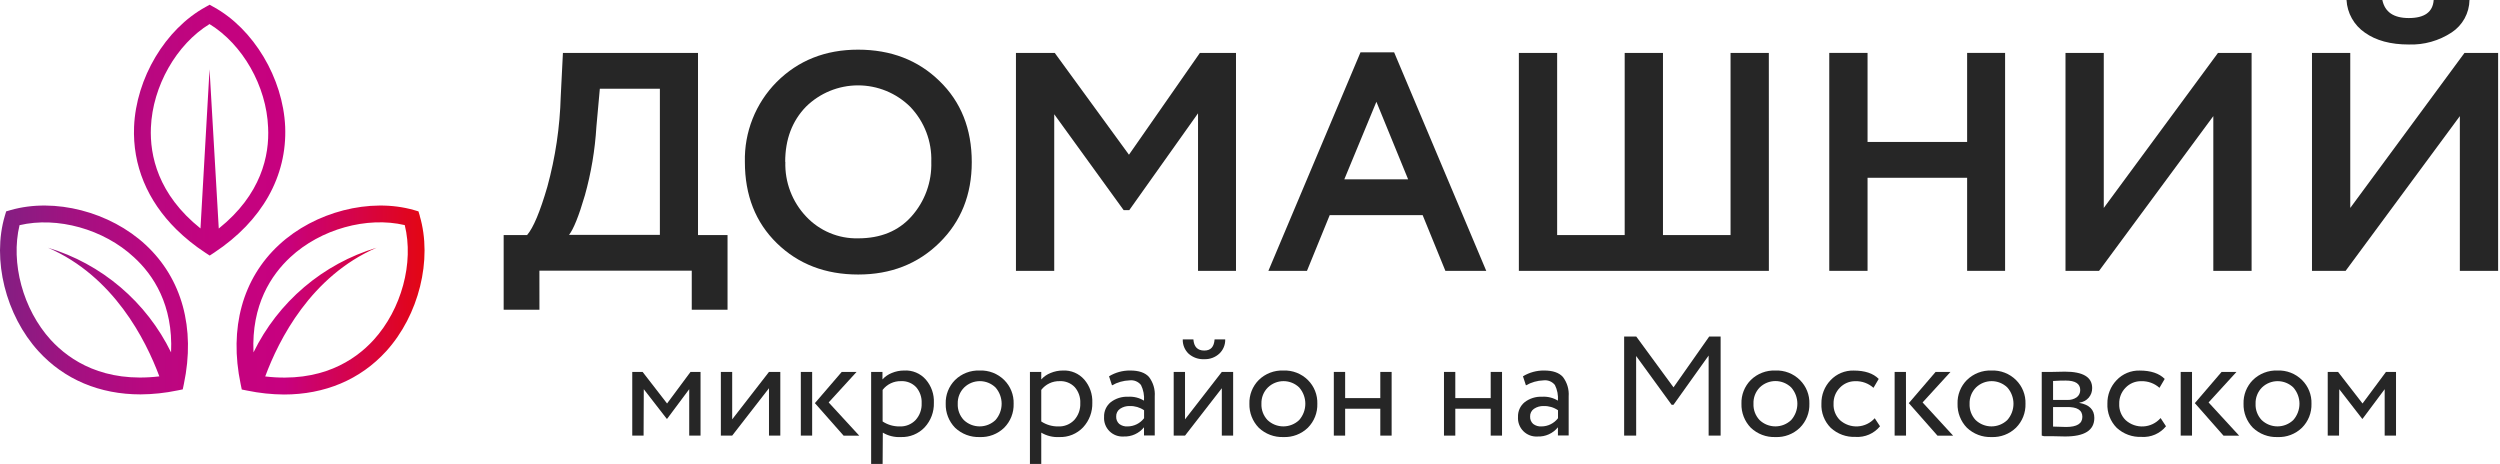 <?xml version="1.0" encoding="UTF-8"?> <svg xmlns="http://www.w3.org/2000/svg" width="1331" height="247" viewBox="0 0 1331 247" fill="none"> <path d="M342.647 231.919H336.615V198.012H342.127L355.146 214.82L367.625 198.012H372.97V231.919H366.938V207.206L355.188 222.953H354.959L342.751 207.206L342.647 231.919Z" fill="#262626"></path> <path d="M409.408 206.686L389.817 231.919H383.785V198.012H389.817V223.265L409.408 198.012H415.439V231.919H409.408V206.686Z" fill="#262626"></path> <path d="M432.389 231.919H426.357V198.012H432.389V231.919ZM448.133 198.012H456.036L441.186 214.258L457.471 231.96H449.152L433.845 214.632L448.133 198.012Z" fill="#262626"></path> <path d="M469.908 247H463.793V198.012H469.824V202.006C471.194 200.493 472.895 199.318 474.795 198.573C476.87 197.705 479.097 197.259 481.346 197.263C483.515 197.128 485.685 197.493 487.69 198.329C489.695 199.166 491.481 200.452 492.91 202.089C495.866 205.507 497.4 209.93 497.194 214.445C497.334 219.265 495.579 223.947 492.307 227.488C490.678 229.212 488.7 230.568 486.505 231.464C484.31 232.361 481.948 232.779 479.579 232.688C476.227 232.872 472.897 232.053 470.012 230.338L469.908 247ZM479.703 202.921C477.819 202.872 475.95 203.269 474.248 204.078C472.546 204.888 471.059 206.088 469.908 207.58V224.388C472.582 226.156 475.728 227.077 478.934 227.03C480.521 227.104 482.106 226.836 483.581 226.244C485.056 225.652 486.386 224.749 487.482 223.598C489.681 221.16 490.832 217.954 490.685 214.674C490.845 211.553 489.795 208.49 487.752 206.124C486.72 205.043 485.466 204.197 484.077 203.644C482.688 203.092 481.196 202.845 479.703 202.921Z" fill="#262626"></path> <path d="M508.466 227.717C506.831 226.029 505.549 224.032 504.696 221.842C503.842 219.652 503.434 217.314 503.496 214.965C503.418 212.629 503.82 210.303 504.674 208.128C505.529 205.953 506.82 203.975 508.466 202.318C510.194 200.625 512.249 199.303 514.506 198.434C516.763 197.565 519.173 197.166 521.59 197.263C523.994 197.164 526.393 197.562 528.636 198.432C530.88 199.301 532.92 200.624 534.63 202.318C536.293 203.966 537.598 205.941 538.464 208.117C539.33 210.293 539.738 212.624 539.663 214.965C539.734 217.321 539.325 219.667 538.459 221.859C537.594 224.052 536.291 226.045 534.63 227.717C532.907 229.386 530.862 230.687 528.621 231.542C526.379 232.397 523.987 232.787 521.59 232.688C519.182 232.773 516.781 232.377 514.528 231.523C512.275 230.67 510.214 229.376 508.466 227.717ZM509.901 214.965C509.833 216.555 510.084 218.142 510.642 219.632C511.199 221.122 512.051 222.485 513.146 223.639C515.416 225.804 518.432 227.011 521.569 227.011C524.706 227.011 527.722 225.804 529.992 223.639C532.108 221.241 533.275 218.153 533.275 214.955C533.275 211.756 532.108 208.668 529.992 206.27C527.757 204.119 524.775 202.918 521.673 202.918C518.571 202.918 515.59 204.119 513.354 206.27C512.209 207.402 511.311 208.759 510.717 210.256C510.122 211.752 509.845 213.356 509.901 214.965Z" fill="#262626"></path> <path d="M554.367 247H548.336V198.012H554.367V202.006C555.737 200.493 557.438 199.318 559.338 198.574C561.413 197.705 563.64 197.26 565.889 197.263C568.027 197.157 570.16 197.536 572.131 198.372C574.101 199.208 575.856 200.478 577.266 202.089C580.213 205.513 581.745 209.931 581.55 214.445C581.689 219.265 579.935 223.947 576.663 227.488C575.034 229.212 573.056 230.568 570.861 231.465C568.665 232.362 566.304 232.779 563.934 232.688C560.583 232.872 557.252 232.054 554.367 230.338V247ZM564.142 202.921C562.262 202.876 560.397 203.274 558.698 204.083C557 204.893 555.516 206.091 554.367 207.581V224.389C557.041 226.159 560.187 227.08 563.394 227.03C564.981 227.105 566.566 226.836 568.041 226.244C569.516 225.652 570.846 224.75 571.941 223.598C574.141 221.161 575.292 217.954 575.144 214.674C575.305 211.553 574.254 208.49 572.212 206.125C571.177 205.041 569.92 204.193 568.527 203.64C567.135 203.087 565.639 202.842 564.142 202.921Z" fill="#262626"></path> <path d="M592.033 205.168L590.452 200.342C593.853 198.277 597.767 197.21 601.745 197.263C606.321 197.263 609.635 198.393 611.687 200.654C613.964 203.622 615.067 207.325 614.786 211.055V231.856H609.066V227.488C607.765 229.096 606.105 230.378 604.22 231.23C602.335 232.082 600.277 232.482 598.21 232.397C596.821 232.486 595.43 232.277 594.128 231.786C592.826 231.295 591.644 230.532 590.66 229.547C589.676 228.563 588.913 227.381 588.422 226.079C587.931 224.777 587.722 223.385 587.811 221.996C587.75 220.501 588.038 219.013 588.652 217.648C589.266 216.283 590.188 215.08 591.346 214.133C593.999 212.1 597.284 211.069 600.622 211.221C603.583 211.038 606.529 211.764 609.066 213.301C609.294 210.434 608.741 207.558 607.465 204.981C606.749 204.077 605.812 203.374 604.744 202.94C603.676 202.506 602.514 202.357 601.371 202.505C598.088 202.619 594.882 203.533 592.033 205.168ZM600.352 227.03C602.047 227.015 603.717 226.613 605.234 225.856C606.751 225.099 608.076 224.007 609.108 222.662V218.419C606.871 216.885 604.207 216.099 601.496 216.172C599.666 216.1 597.86 216.61 596.338 217.628C595.663 218.084 595.117 218.707 594.753 219.436C594.389 220.164 594.218 220.975 594.258 221.788C594.224 222.52 594.352 223.249 594.632 223.925C594.913 224.601 595.339 225.207 595.88 225.699C597.145 226.669 598.721 227.142 600.31 227.03H600.352Z" fill="#262626"></path> <path d="M650.496 206.686L630.904 231.919H624.873V198.012H630.904V223.265L650.496 198.012H656.527V231.919H650.496V206.686ZM629.698 180.684H635.355C635.646 184.657 637.58 186.633 641.158 186.633C644.735 186.633 646.357 184.553 646.648 180.684H652.305C652.349 182.095 652.093 183.499 651.556 184.804C651.018 186.109 650.21 187.285 649.186 188.256C647.007 190.269 644.121 191.338 641.158 191.231C638.114 191.389 635.129 190.351 632.839 188.339C631.803 187.359 630.987 186.169 630.446 184.849C629.904 183.529 629.649 182.11 629.698 180.684Z" fill="#262626"></path> <path d="M670.15 227.717C668.515 226.029 667.233 224.032 666.379 221.842C665.526 219.652 665.118 217.314 665.179 214.965C665.102 212.629 665.503 210.303 666.358 208.128C667.213 205.953 668.503 203.975 670.15 202.318C671.878 200.625 673.933 199.303 676.19 198.434C678.446 197.565 680.857 197.166 683.273 197.263C685.678 197.164 688.076 197.562 690.32 198.432C692.564 199.301 694.604 200.624 696.314 202.318C697.977 203.966 699.282 205.941 700.148 208.117C701.014 210.293 701.422 212.624 701.347 214.965C701.418 217.321 701.008 219.667 700.143 221.859C699.278 224.052 697.975 226.045 696.314 227.717C694.59 229.386 692.546 230.687 690.304 231.542C688.062 232.397 685.67 232.787 683.273 232.688C680.865 232.773 678.465 232.377 676.211 231.523C673.958 230.67 671.898 229.376 670.15 227.717ZM671.585 214.965C671.516 216.555 671.768 218.142 672.326 219.632C672.883 221.122 673.734 222.485 674.83 223.639C677.1 225.804 680.116 227.011 683.253 227.011C686.389 227.011 689.405 225.804 691.676 223.639C693.792 221.241 694.959 218.153 694.959 214.955C694.959 211.756 693.792 208.668 691.676 206.27C689.44 204.119 686.459 202.918 683.357 202.918C680.255 202.918 677.273 204.119 675.038 206.27C673.892 207.402 672.994 208.759 672.4 210.256C671.806 211.752 671.528 213.356 671.585 214.965Z" fill="#262626"></path> <path d="M740.904 231.919H734.872V217.607H716.154V231.919H710.123V198.012H716.154V211.949H734.872V198.012H740.904V231.919Z" fill="#262626"></path> <path d="M799.679 231.919H793.648V217.607H774.805V231.919H768.773V198.012H774.805V211.949H793.648V198.012H799.679V231.919Z" fill="#262626"></path> <path d="M812.406 205.168L810.825 200.342C814.226 198.277 818.14 197.21 822.118 197.263C826.694 197.263 830.008 198.393 832.06 200.654C834.337 203.622 835.44 207.325 835.159 211.055V231.856H829.439V227.488C828.138 229.096 826.478 230.378 824.593 231.23C822.708 232.082 820.65 232.482 818.583 232.397C817.194 232.486 815.803 232.277 814.501 231.786C813.199 231.295 812.017 230.532 811.033 229.547C810.049 228.563 809.286 227.381 808.795 226.079C808.304 224.777 808.095 223.385 808.184 221.996C808.124 220.501 808.412 219.013 809.025 217.648C809.639 216.283 810.561 215.08 811.72 214.133C814.372 212.1 817.657 211.069 820.995 211.221C823.956 211.038 826.902 211.764 829.439 213.301C829.667 210.434 829.114 207.558 827.838 204.981C827.122 204.077 826.185 203.374 825.117 202.94C824.049 202.506 822.887 202.357 821.744 202.505C818.461 202.619 815.255 203.533 812.406 205.168ZM820.725 227.03C822.42 227.015 824.09 226.613 825.607 225.856C827.124 225.099 828.449 224.007 829.481 222.662V218.419C827.244 216.885 824.58 216.099 821.869 216.172C820.039 216.1 818.233 216.61 816.711 217.628C816.036 218.084 815.49 218.707 815.126 219.436C814.762 220.164 814.591 220.975 814.631 221.788C814.597 222.52 814.725 223.249 815.005 223.925C815.286 224.601 815.712 225.207 816.253 225.699C817.518 226.669 819.094 227.142 820.683 227.03H820.725Z" fill="#262626"></path> <path d="M871.097 231.919H864.691V179.187H871.16L890.98 206.229L909.968 179.187H916.062V231.919H909.677V189.296L890.959 215.527H889.982L871.076 189.525L871.097 231.919Z" fill="#262626"></path> <path d="M932.119 227.717C930.484 226.029 929.202 224.032 928.348 221.842C927.495 219.653 927.087 217.315 927.148 214.965C927.071 212.629 927.472 210.303 928.327 208.128C929.181 205.953 930.472 203.976 932.119 202.318C933.843 200.627 935.895 199.306 938.148 198.437C940.401 197.567 942.808 197.168 945.221 197.263C947.626 197.16 950.026 197.557 952.27 198.426C954.514 199.296 956.554 200.621 958.262 202.318C959.931 203.963 961.243 205.935 962.112 208.112C962.982 210.289 963.392 212.622 963.315 214.965C963.389 217.323 962.978 219.671 962.109 221.864C961.24 224.058 959.93 226.049 958.262 227.717C956.54 229.389 954.496 230.693 952.254 231.547C950.012 232.402 947.619 232.79 945.221 232.688C942.816 232.775 940.418 232.38 938.168 231.526C935.918 230.672 933.861 229.377 932.119 227.717ZM933.554 214.965C933.485 216.555 933.737 218.142 934.294 219.632C934.852 221.123 935.703 222.485 936.798 223.64C939.065 225.803 942.078 227.009 945.211 227.009C948.344 227.009 951.357 225.803 953.624 223.64C955.748 221.245 956.921 218.156 956.921 214.955C956.921 211.754 955.748 208.664 953.624 206.27C951.381 204.093 948.378 202.876 945.252 202.876C942.127 202.876 939.124 204.093 936.881 206.27C935.762 207.415 934.889 208.777 934.317 210.273C933.744 211.768 933.485 213.365 933.554 214.965Z" fill="#262626"></path> <path d="M998.048 222.579L1000.92 226.947C999.353 228.863 997.353 230.376 995.085 231.36C992.816 232.344 990.345 232.771 987.877 232.605C985.47 232.706 983.067 232.332 980.805 231.504C978.542 230.676 976.465 229.41 974.692 227.779C973.011 226.094 971.701 224.076 970.845 221.855C969.989 219.635 969.606 217.26 969.721 214.882C969.633 210.239 971.391 205.75 974.608 202.401C976.182 200.731 978.09 199.412 980.208 198.531C982.326 197.649 984.607 197.224 986.9 197.284C992.827 197.284 997.299 198.761 1000.23 201.735L997.444 206.478C994.781 204.096 991.303 202.83 987.732 202.942C986.211 202.93 984.704 203.228 983.302 203.818C981.9 204.408 980.634 205.278 979.579 206.374C978.458 207.499 977.579 208.842 976.996 210.319C976.414 211.797 976.139 213.378 976.189 214.965C976.108 216.587 976.374 218.207 976.969 219.717C977.565 221.228 978.476 222.593 979.642 223.723C982.234 226.026 985.633 227.208 989.095 227.009C992.557 226.81 995.798 225.247 998.11 222.662L998.048 222.579Z" fill="#262626"></path> <path d="M1014.77 231.919H1008.7V198.012H1014.73L1014.77 231.919ZM1030.51 198.012H1038.44L1023.59 214.258L1039.85 231.96H1031.53L1016.25 214.632L1030.51 198.012Z" fill="#262626"></path> <path d="M1047.17 227.717C1045.53 226.032 1044.25 224.035 1043.4 221.845C1042.54 219.655 1042.14 217.315 1042.2 214.965C1042.12 212.629 1042.52 210.301 1043.38 208.126C1044.23 205.95 1045.52 203.974 1047.17 202.318C1048.9 200.627 1050.95 199.306 1053.2 198.437C1055.45 197.568 1057.86 197.168 1060.27 197.263C1062.68 197.163 1065.08 197.56 1067.32 198.43C1069.57 199.3 1071.61 200.624 1073.32 202.318C1074.99 203.963 1076.3 205.936 1077.17 208.112C1078.04 210.289 1078.45 212.623 1078.37 214.965C1078.44 217.323 1078.03 219.672 1077.16 221.865C1076.29 224.058 1074.98 226.05 1073.32 227.717C1071.59 229.387 1069.55 230.689 1067.31 231.544C1065.06 232.399 1062.67 232.788 1060.27 232.689C1057.87 232.775 1055.47 232.38 1053.22 231.526C1050.97 230.672 1048.91 229.377 1047.17 227.717ZM1048.61 214.965C1048.54 216.553 1048.79 218.139 1049.34 219.628C1049.9 221.118 1050.74 222.482 1051.83 223.64C1054.1 225.804 1057.12 227.012 1060.25 227.012C1063.39 227.012 1066.41 225.804 1068.68 223.64C1070.81 221.248 1071.98 218.157 1071.98 214.955C1071.98 211.753 1070.81 208.662 1068.68 206.27C1066.44 204.119 1063.46 202.918 1060.36 202.918C1057.26 202.918 1054.27 204.119 1052.04 206.27C1050.9 207.406 1050.01 208.765 1049.42 210.261C1048.83 211.757 1048.55 213.358 1048.61 214.965Z" fill="#262626"></path> <path d="M1087.02 231.919V198.012C1087.27 198.012 1087.62 198.012 1088.08 198.012H1090.04H1092.37C1096.09 197.908 1098.4 197.866 1099.31 197.866C1109.02 197.866 1113.87 200.778 1113.87 206.603C1113.91 208.496 1113.25 210.337 1112 211.762C1110.74 213.202 1108.99 214.127 1107.09 214.362V214.508C1112.37 215.464 1115.02 218.127 1115.02 222.495C1115.02 229.097 1109.82 232.39 1099.42 232.376L1092.78 232.231H1090.29H1088.21L1087.02 231.919ZM1099.75 202.609C1098.29 202.609 1096.07 202.609 1093.05 202.838V212.927H1100.66C1102.43 213.018 1104.18 212.52 1105.64 211.512C1106.23 211.069 1106.72 210.488 1107.04 209.818C1107.37 209.148 1107.53 208.409 1107.51 207.664C1107.51 204.294 1104.92 202.609 1099.75 202.609ZM1100.29 216.713H1093.05V227.113C1096.67 227.259 1098.98 227.321 1099.98 227.321C1105.76 227.321 1108.65 225.519 1108.65 221.913C1108.65 218.307 1105.84 216.574 1100.21 216.713H1100.29Z" fill="#262626"></path> <path d="M1150.31 222.579L1153.18 226.947C1151.61 228.864 1149.61 230.378 1147.35 231.363C1145.08 232.347 1142.61 232.773 1140.14 232.605C1137.73 232.706 1135.33 232.332 1133.06 231.504C1130.8 230.676 1128.73 229.41 1126.95 227.779C1125.28 226.091 1123.97 224.073 1123.11 221.853C1122.26 219.633 1121.87 217.259 1121.98 214.882C1121.89 210.239 1123.65 205.75 1126.87 202.401C1128.44 200.731 1130.35 199.412 1132.47 198.531C1134.59 197.649 1136.87 197.224 1139.16 197.284C1145.09 197.284 1149.54 198.768 1152.49 201.735L1149.7 206.478C1147.04 204.096 1143.56 202.83 1139.99 202.942C1138.44 202.912 1136.9 203.204 1135.47 203.798C1134.04 204.392 1132.75 205.276 1131.67 206.395C1130.55 207.52 1129.67 208.863 1129.09 210.34C1128.51 211.818 1128.23 213.399 1128.28 214.986C1128.2 216.609 1128.47 218.231 1129.07 219.742C1129.67 221.253 1130.58 222.618 1131.76 223.744C1134.34 226.046 1137.74 227.227 1141.2 227.028C1144.66 226.829 1147.9 225.267 1150.2 222.683L1150.31 222.579Z" fill="#262626"></path> <path d="M1167.03 231.919H1161V198.012H1167.03V231.919ZM1182.77 198.012H1190.7L1175.85 214.258L1192.13 231.96H1183.81L1168.53 214.632L1182.77 198.012Z" fill="#262626"></path> <path d="M1199.43 227.717C1197.8 226.029 1196.52 224.032 1195.66 221.842C1194.81 219.653 1194.4 217.315 1194.46 214.965C1194.39 212.629 1194.79 210.303 1195.64 208.128C1196.5 205.953 1197.79 203.976 1199.43 202.318C1201.16 200.627 1203.21 199.306 1205.46 198.437C1207.72 197.567 1210.12 197.168 1212.54 197.263C1214.94 197.16 1217.34 197.557 1219.58 198.426C1221.83 199.296 1223.87 200.621 1225.58 202.318C1227.25 203.963 1228.56 205.935 1229.43 208.112C1230.3 210.289 1230.71 212.622 1230.63 214.965C1230.7 217.323 1230.29 219.671 1229.42 221.864C1228.55 224.058 1227.24 226.049 1225.58 227.717C1223.86 229.389 1221.81 230.693 1219.57 231.547C1217.33 232.402 1214.93 232.79 1212.54 232.688C1210.13 232.775 1207.73 232.38 1205.48 231.526C1203.23 230.672 1201.18 229.377 1199.43 227.717ZM1200.87 214.965C1200.8 216.555 1201.05 218.142 1201.61 219.632C1202.17 221.123 1203.02 222.485 1204.11 223.64C1206.38 225.803 1209.39 227.009 1212.53 227.009C1215.66 227.009 1218.67 225.803 1220.94 223.64C1223.06 221.245 1224.24 218.156 1224.24 214.955C1224.24 211.754 1223.06 208.664 1220.94 206.27C1218.7 204.124 1215.72 202.926 1212.62 202.926C1209.52 202.926 1206.54 204.124 1204.3 206.27C1203.16 207.406 1202.27 208.764 1201.68 210.26C1201.09 211.756 1200.81 213.358 1200.87 214.965Z" fill="#262626"></path> <path d="M1245.31 231.919H1239.28V198.012H1244.79L1257.81 214.82L1270.29 198.012H1275.64V231.919H1269.6V207.206L1257.85 222.953H1257.62L1245.42 207.206L1245.31 231.919Z" fill="#262626"></path> <path d="M287.199 164.916H268.148V125.143H280.627C283.955 121.274 287.546 112.711 291.4 99.453C295.697 83.773 298.092 67.633 298.534 51.38L299.699 28.166H371.618V125.143H387.341V164.916H368.29V144.114H287.178L287.199 164.916ZM319.353 47.241L317.522 67.46C316.782 79.826 314.725 92.079 311.387 104.009C308.184 114.95 305.37 121.968 302.943 125.06H351.319V47.241H319.353Z" fill="#262626"></path> <path d="M396.575 86.182C396.389 78.326 397.789 70.514 400.691 63.212C403.593 55.91 407.936 49.268 413.463 43.684C424.971 32.173 439.446 26.425 456.889 26.439C474.331 26.453 488.744 32 500.127 43.08C511.622 54.175 517.369 68.59 517.369 86.327C517.369 103.676 511.622 117.987 500.127 129.262C488.633 140.537 474.22 146.167 456.889 146.153C439.432 146.153 425.012 140.606 413.629 129.512C402.246 118.417 396.561 103.974 396.575 86.182ZM418.121 86.182C417.952 91.528 418.844 96.855 420.747 101.854C422.65 106.853 425.525 111.424 429.207 115.304C432.746 119.075 437.041 122.056 441.811 124.052C446.581 126.049 451.719 127.016 456.889 126.891C468.827 126.891 478.269 123.022 485.215 115.283C492.369 107.305 496.169 96.872 495.822 86.161C496 80.773 495.098 75.404 493.169 70.37C491.24 65.337 488.324 60.74 484.591 56.851C477.195 49.547 467.22 45.451 456.826 45.451C446.432 45.451 436.457 49.547 429.061 56.851C421.713 64.465 418.038 74.241 418.038 86.182H418.121Z" fill="#262626"></path> <path d="M561.272 144.198H540.891V28.166H561.543L601.059 82.375L638.828 28.166H658.045V144.198H637.829V60.325L601.225 111.872H598.23L561.272 60.824V144.198Z" fill="#262626"></path> <path d="M695.835 144.198H675.287L724.328 27.854H742.235L791.277 144.198H769.522L757.418 114.534H707.94L695.835 144.198ZM749.681 95.459L732.793 54.188L715.718 95.459H749.681Z" fill="#262626"></path> <path d="M941.749 144.198H808.643V28.166H829.024V125.143H864.984V28.166H885.366V125.143H921.346V28.166H941.728L941.749 144.198Z" fill="#262626"></path> <path d="M1067.51 144.198H1047.3V94.648H994.284V144.198H973.902V28.166H994.284V75.573H1047.3V28.166H1067.51V144.198Z" fill="#262626"></path> <path d="M1178.37 61.823L1117.55 144.198H1099.67V28.166H1120.05V110.707L1180.86 28.166H1198.75V144.198H1178.37V61.823Z" fill="#262626"></path> <path d="M1309.62 61.823L1248.81 144.198H1230.9V28.166H1251.28V110.707L1312.1 28.166H1330V144.198H1309.62V61.823ZM1249.29 0H1268.36C1269.69 6.407 1274.37 9.61 1282.44 9.61C1290.84 9.61 1295.26 6.407 1295.69 0H1314.76C1314.7 3.425 1313.81 6.785 1312.17 9.79C1310.52 12.795 1308.17 15.353 1305.31 17.245C1298.54 21.714 1290.55 23.968 1282.44 23.693C1272.73 23.693 1264.92 21.571 1259 17.328C1256.16 15.377 1253.81 12.799 1252.13 9.795C1250.44 6.79 1249.47 3.439 1249.29 0V0Z" fill="#262626"></path> <path d="M77.557 130.365C58.59 112.746 29.119 105.132 5.638 111.851L3.288 112.538L2.581 114.888C-4.345 138.186 3.018 167.829 20.467 186.966C34.256 202.089 53.12 209.973 74.833 209.973C81.402 209.93 87.951 209.233 94.383 207.893L97.294 207.31L97.897 204.419C104.137 174.735 96.899 148.317 77.557 130.365ZM91.076 187.611C84.581 174.307 75.407 162.49 64.129 152.9C52.852 143.31 39.715 136.155 25.542 131.883C60.524 147.068 77.536 180.83 84.836 200.383C55.303 203.857 37.251 192.063 27.039 180.975C12.21 164.688 5.576 139.933 10.401 119.881C30.492 115.159 55.2 121.961 71.339 136.98C81.571 146.32 92.24 162.254 91.076 187.611ZM151.826 67.439C150.682 41.604 135.022 15.352 113.683 3.682L111.603 2.517L109.523 3.682C88.06 15.393 72.441 41.604 71.38 67.502C70.548 87.95 78.431 106.838 93.863 122.106C98.549 126.709 103.676 130.841 109.17 134.442L111.645 136.064L114.12 134.442C139.514 117.613 152.908 93.816 151.826 67.439ZM116.47 121.67L111.562 36.902L106.736 121.607C84.088 103.51 79.699 82.729 80.344 67.876C81.238 45.868 93.946 23.61 111.541 12.814C129.157 23.589 141.885 45.806 142.738 67.835C143.507 82.708 139.14 103.53 116.47 121.67ZM223.495 114.888L222.788 112.538L220.459 111.851C197.103 105.132 167.529 112.746 148.54 130.365C129.115 148.317 121.898 174.735 128.117 204.481L128.72 207.373L131.632 207.955C138.07 209.295 144.626 209.992 151.202 210.035C172.894 210.035 191.779 202.152 205.568 187.029C223.017 167.829 230.38 138.186 223.454 114.888H223.495ZM198.933 180.975C188.784 192.104 170.711 203.857 141.199 200.425C148.457 180.83 165.511 147.068 200.493 131.883C186.319 136.151 173.18 143.305 161.902 152.896C150.624 162.486 141.451 174.305 134.959 187.611C133.794 162.254 144.464 146.32 154.572 136.938C170.711 121.94 195.398 115.117 215.488 119.839C220.459 139.892 213.783 164.646 198.933 180.975Z" fill="url(#paint0_linear_206_46)"></path> <defs> <linearGradient id="paint0_linear_206_46" x1="0.002" y1="106.235" x2="226.033" y2="106.235" gradientUnits="userSpaceOnUse"> <stop stop-color="#831F82"></stop> <stop offset="0.04" stop-color="#8A1C82"></stop> <stop offset="0.19" stop-color="#A51081"></stop> <stop offset="0.34" stop-color="#B80880"></stop> <stop offset="0.5" stop-color="#C3037F"></stop> <stop offset="0.67" stop-color="#C7017F"></stop> <stop offset="1" stop-color="#E30613"></stop> </linearGradient> </defs> </svg> 